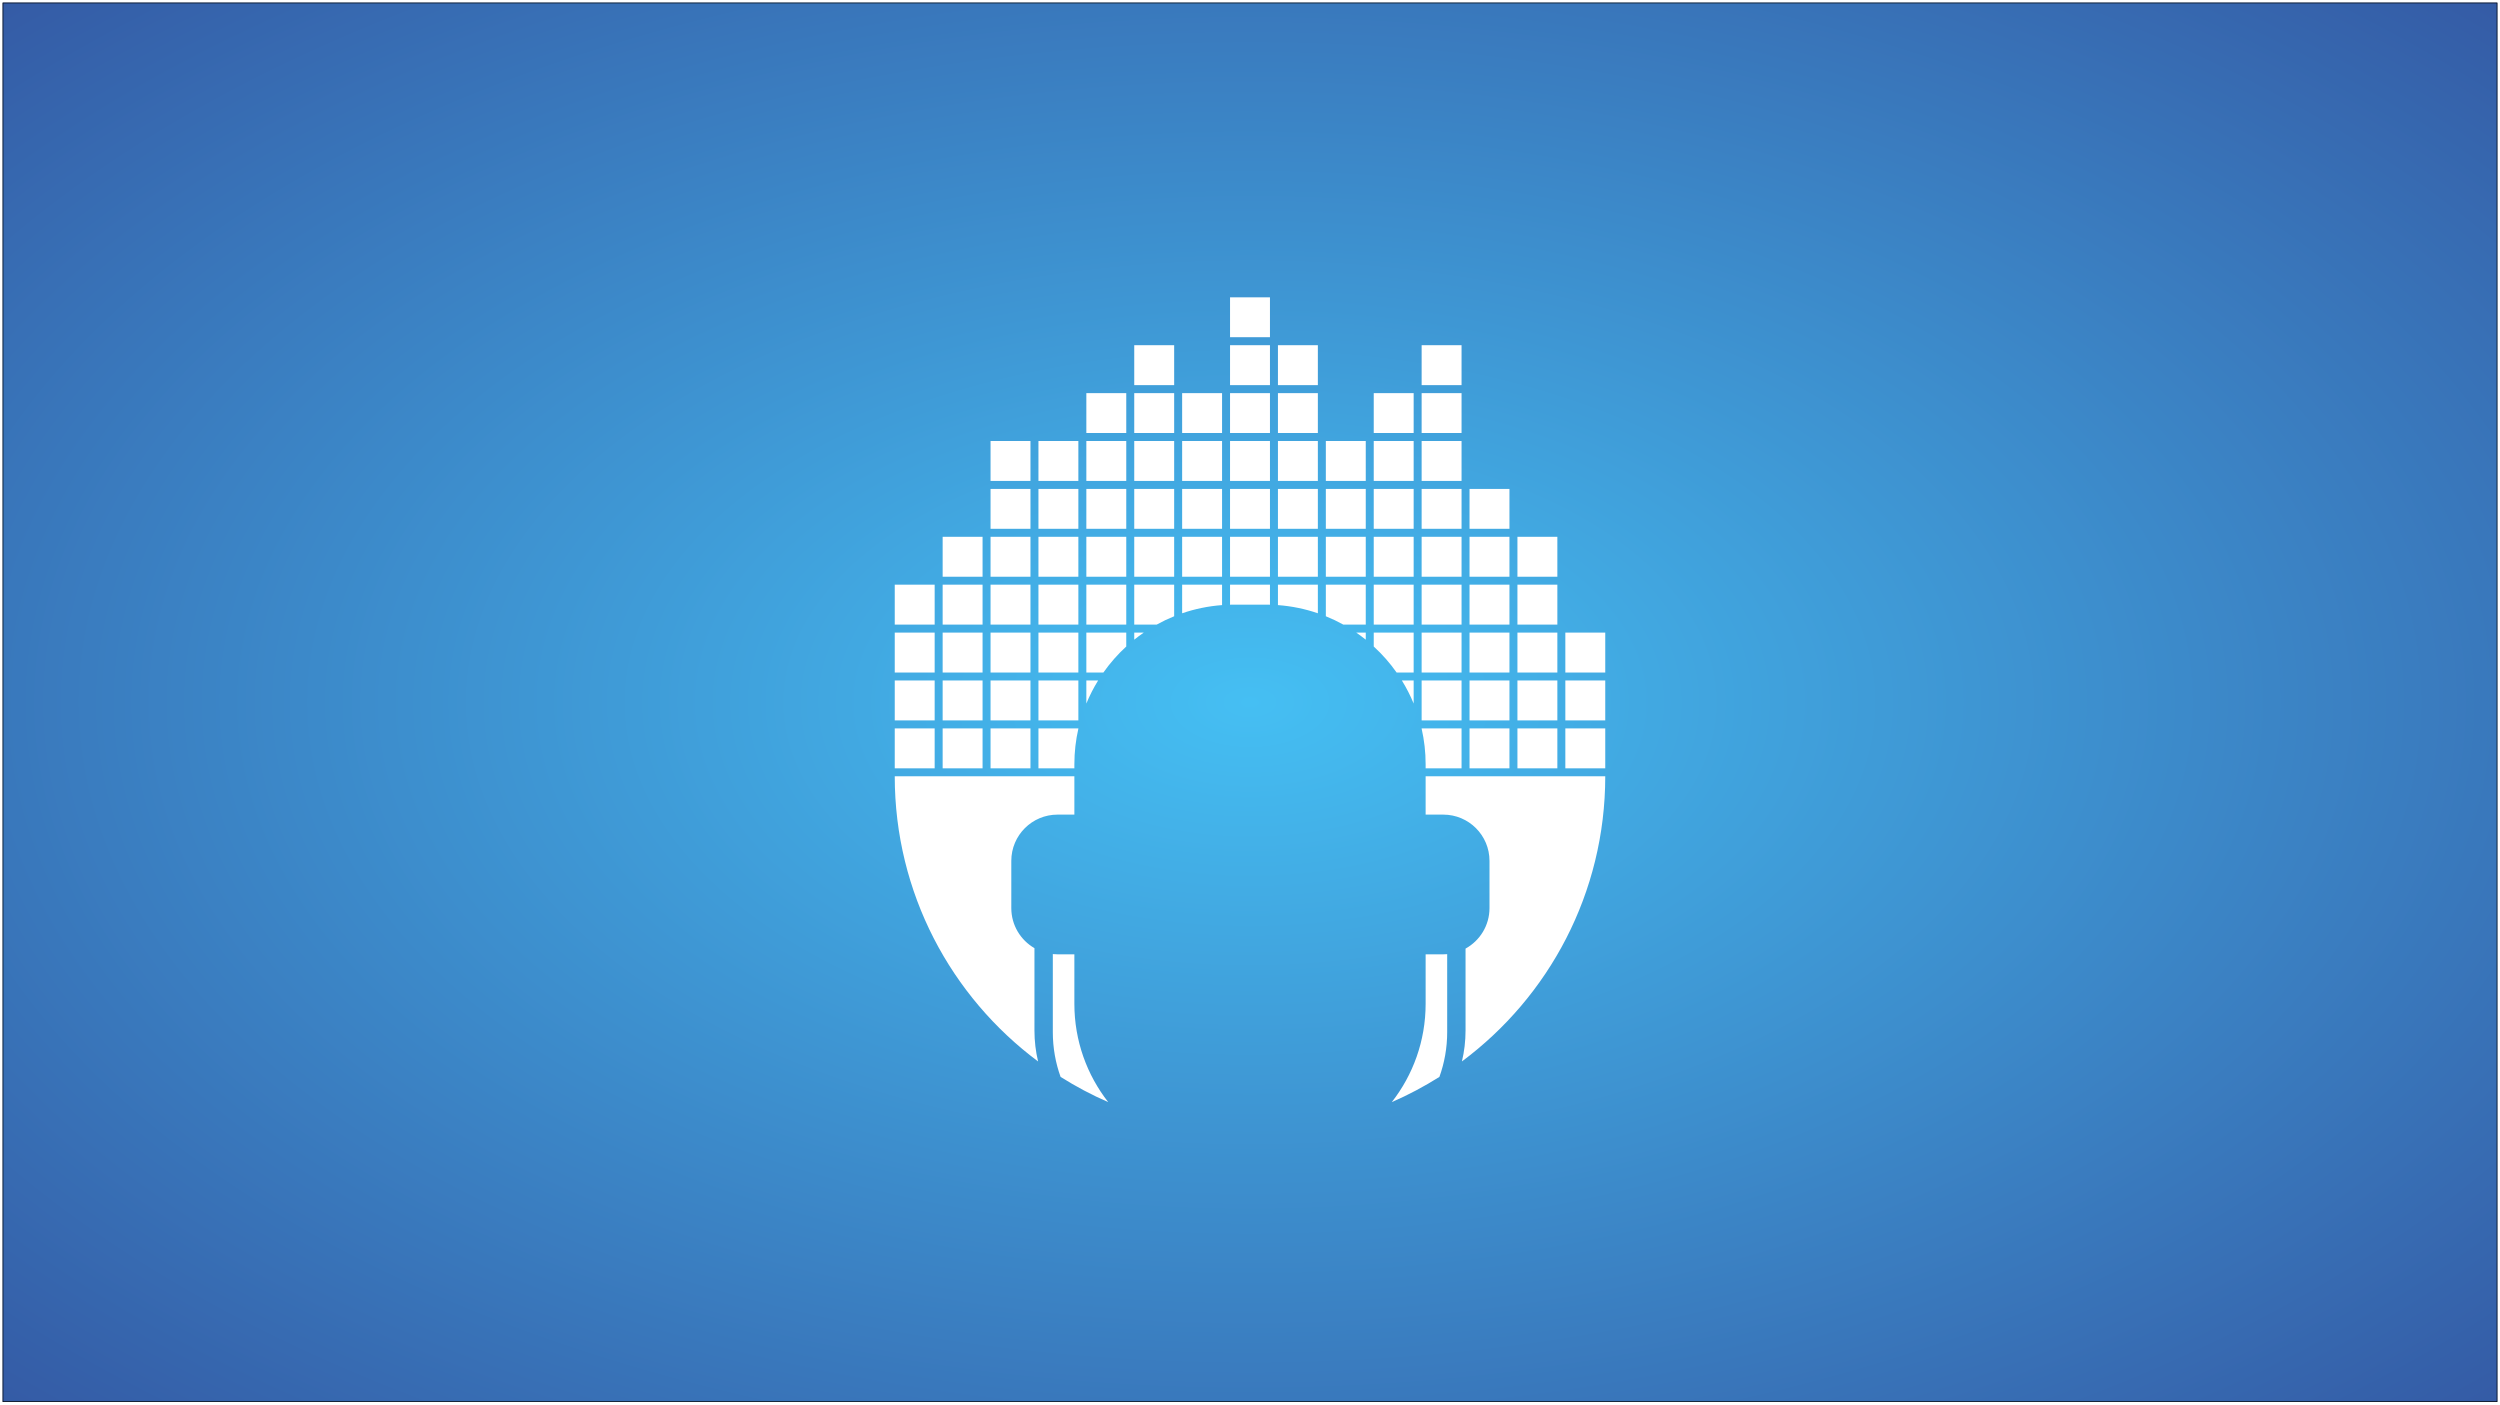 <?xml version="1.0" encoding="UTF-8"?> <svg xmlns="http://www.w3.org/2000/svg" width="3784" height="2126" viewBox="0 0 3784 2126" fill="none"> <g filter="url(#filter0_d_439_30)"> <rect x="4" width="3776" height="2118" fill="url(#paint0_radial_439_30)"></rect> <rect x="4.5" y="0.5" width="3775" height="2117" stroke="black"></rect> </g> <path fill-rule="evenodd" clip-rule="evenodd" d="M1922.21 450H1861.79V510.417H1922.21V450ZM2151.79 522.5H2212.21V582.917H2151.79V522.5ZM2151.79 667.5H2212.21V727.917H2151.79V667.5ZM2284.71 740H2224.29V800.417H2284.71V740ZM2296.79 812.5H2357.21V872.917H2296.79V812.5ZM2369.29 957.5H2429.71V1017.92H2369.29V957.5ZM1571.25 1606.61C1439.58 1508.6 1354.29 1351.76 1354.29 1175H1626.17V1233H1600.71C1562.05 1233 1530.71 1264.34 1530.71 1303V1374.46C1530.71 1400.39 1544.8 1423.02 1565.75 1435.12V1559.83C1565.75 1575.94 1567.65 1591.6 1571.25 1606.61ZM1605.3 1629.98C1628.22 1644.46 1652.31 1657.24 1677.4 1668.18C1645.3 1627.15 1626.17 1575.5 1626.17 1519.38V1444.46H1600.71C1598.29 1444.46 1595.9 1444.34 1593.54 1444.1V1562.25C1593.54 1586.02 1597.69 1608.83 1605.3 1629.98ZM2178.7 1629.98C2155.78 1644.46 2131.69 1657.24 2106.6 1668.18C2138.7 1627.15 2157.83 1575.5 2157.83 1519.38V1444.46H2184.5C2186.51 1444.46 2188.49 1444.37 2190.46 1444.21V1562.25C2190.46 1586.02 2186.31 1608.83 2178.7 1629.98ZM2212.75 1606.61C2344.42 1508.6 2429.71 1351.76 2429.71 1175H2157.83V1233H2184.5C2223.16 1233 2254.5 1264.34 2254.5 1303V1374.46C2254.5 1400.88 2239.86 1423.88 2218.25 1435.8V1559.83C2218.25 1575.94 2216.35 1591.6 2212.75 1606.61ZM2157.83 1162.92H2212.21V1102.5H2151.79V1102.94C2155.75 1120.28 2157.83 1138.33 2157.83 1156.88V1162.92ZM2139.71 1030V1064.88C2134.7 1052.73 2128.73 1041.07 2121.89 1030H2139.71ZM2113.91 1017.92H2139.71V957.5H2079.29V978.567C2092.2 990.379 2103.81 1003.57 2113.91 1017.92ZM2067.21 957.5V968.213C2062.54 964.469 2057.73 960.895 2052.78 957.5H2067.21ZM2033.25 945.417H2067.21V885H2006.79V932.775C2015.9 936.463 2024.74 940.69 2033.25 945.417ZM1994.71 885V928.258C1975.54 921.675 1955.29 917.435 1934.29 915.878V885H1994.71ZM1922.21 915.282V885H1861.79V915.282C1863.8 915.233 1865.81 915.208 1867.83 915.208H1916.17C1918.19 915.208 1920.2 915.233 1922.21 915.282ZM1849.71 885V915.878C1828.71 917.435 1808.46 921.675 1789.29 928.258V885H1849.71ZM1777.21 932.775V885H1716.79V945.417H1750.75C1759.26 940.69 1768.1 936.463 1777.21 932.775ZM1716.79 957.5H1731.22C1726.27 960.895 1721.46 964.469 1716.79 968.213V957.5ZM1704.71 978.567V957.5H1644.29V1017.92H1670.09C1680.19 1003.57 1691.8 990.379 1704.71 978.567ZM1644.29 1030H1662.11C1655.27 1041.07 1649.3 1052.73 1644.29 1064.88V1030ZM1632.21 1102.94V1102.5H1571.79V1162.92H1626.17V1156.88C1626.17 1138.33 1628.25 1120.28 1632.21 1102.94ZM2429.71 1030H2369.29V1090.42H2429.71V1030ZM2429.71 1102.5H2369.29V1162.92H2429.71V1102.5ZM2357.21 1102.5H2296.79V1162.92H2357.21V1102.5ZM2357.21 957.5H2296.79V1017.92H2357.21V957.5ZM2296.79 1030H2357.21V1090.42H2296.79V1030ZM2296.79 885H2357.21V945.417H2296.79V885ZM2224.29 1102.5H2284.71V1162.92H2224.29V1102.5ZM2224.29 957.5H2284.71V1017.92H2224.29V957.5ZM2224.29 812.5H2284.71V872.917H2224.29V812.5ZM2224.29 1030H2284.71V1090.42H2224.29V1030ZM2224.29 885H2284.71V945.417H2224.29V885ZM2151.79 957.5H2212.21V1017.92H2151.79V957.5ZM2151.79 812.5H2212.21V872.917H2151.79V812.5ZM2151.79 1030H2212.21V1090.42H2151.79V1030ZM2151.79 885H2212.21V945.417H2151.79V885ZM2151.79 740H2212.21V800.417H2151.79V740ZM2151.79 595H2212.21V655.417H2151.79V595ZM1934.29 812.5H1994.71V872.917H1934.29V812.5ZM1934.29 667.5H1994.71V727.917H1934.29V667.5ZM1934.29 522.5H1994.71V582.917H1934.29V522.5ZM1934.29 740H1994.71V800.417H1934.29V740ZM1934.29 595H1994.71V655.417H1934.29V595ZM2079.29 812.5H2139.71V872.917H2079.29V812.5ZM2079.29 667.5H2139.71V727.917H2079.29V667.5ZM2139.71 885H2079.29V945.417H2139.71V885ZM2139.71 740H2079.29V800.417H2139.71V740ZM2139.71 595H2079.29V655.417H2139.71V595ZM1922.21 812.5H1861.79V872.917H1922.21V812.5ZM1922.21 667.5H1861.79V727.917H1922.21V667.5ZM1922.21 522.5H1861.79V582.917H1922.21V522.5ZM1922.21 740H1861.79V800.417H1922.21V740ZM1922.21 595H1861.79V655.417H1922.21V595ZM2006.79 812.5H2067.21V872.917H2006.79V812.5ZM2006.79 667.5H2067.21V727.917H2006.79V667.5ZM2006.79 740H2067.21V800.417H2006.79V740ZM1789.29 812.5H1849.71V872.917H1789.29V812.5ZM1789.29 667.5H1849.71V727.917H1789.29V667.5ZM1789.29 740H1849.71V800.417H1789.29V740ZM1789.29 595H1849.71V655.417H1789.29V595ZM1716.79 812.5H1777.21V872.917H1716.79V812.5ZM1716.79 667.5H1777.21V727.917H1716.79V667.5ZM1716.79 522.5H1777.21V582.917H1716.79V522.5ZM1716.79 740H1777.21V800.417H1716.79V740ZM1716.79 595H1777.21V655.417H1716.79V595ZM1644.29 595H1704.71V655.417H1644.29V595ZM1644.29 667.5H1704.71V727.917H1644.29V667.5ZM1644.29 740H1704.71V800.417H1644.29V740ZM1644.29 812.5H1704.71V872.917H1644.29V812.5ZM1644.29 885H1704.71V945.417H1644.29V885ZM1571.79 957.5H1632.21V1017.92H1571.79V957.5ZM1571.79 812.5H1632.21V872.917H1571.79V812.5ZM1571.79 667.5H1632.21V727.917H1571.79V667.5ZM1571.79 1030H1632.21V1090.42H1571.79V1030ZM1571.79 885H1632.21V945.417H1571.79V885ZM1571.79 740H1632.21V800.417H1571.79V740ZM1499.29 1102.5H1559.71V1162.92H1499.29V1102.5ZM1499.29 957.5H1559.71V1017.92H1499.29V957.5ZM1499.29 812.5H1559.71V872.917H1499.29V812.5ZM1499.29 667.5H1559.71V727.917H1499.29V667.5ZM1499.29 1030H1559.71V1090.42H1499.29V1030ZM1499.29 885H1559.71V945.417H1499.29V885ZM1499.29 740H1559.71V800.417H1499.29V740ZM1426.79 1102.5H1487.21V1162.92H1426.79V1102.5ZM1426.79 957.5H1487.21V1017.92H1426.79V957.5ZM1426.79 812.5H1487.21V872.917H1426.79V812.5ZM1426.79 1030H1487.21V1090.42H1426.79V1030ZM1426.79 885H1487.21V945.417H1426.79V885ZM1354.29 1102.5H1414.71V1162.92H1354.29V1102.5ZM1354.29 957.5H1414.71V1017.92H1354.29V957.5ZM1354.29 1030H1414.71V1090.42H1354.29V1030ZM1354.29 885H1414.71V945.417H1354.29V885Z" fill="white"></path> <defs> <filter id="filter0_d_439_30" x="0" y="0" width="3784" height="2126" filterUnits="userSpaceOnUse" color-interpolation-filters="sRGB"> <feFlood flood-opacity="0" result="BackgroundImageFix"></feFlood> <feColorMatrix in="SourceAlpha" type="matrix" values="0 0 0 0 0 0 0 0 0 0 0 0 0 0 0 0 0 0 127 0" result="hardAlpha"></feColorMatrix> <feOffset dy="4"></feOffset> <feGaussianBlur stdDeviation="2"></feGaussianBlur> <feColorMatrix type="matrix" values="0 0 0 0 0 0 0 0 0 0 0 0 0 0 0 0 0 0 0.25 0"></feColorMatrix> <feBlend mode="normal" in2="BackgroundImageFix" result="effect1_dropShadow_439_30"></feBlend> <feBlend mode="normal" in="SourceGraphic" in2="effect1_dropShadow_439_30" result="shape"></feBlend> </filter> <radialGradient id="paint0_radial_439_30" cx="0" cy="0" r="1" gradientUnits="userSpaceOnUse" gradientTransform="translate(1892 1059) rotate(90) scale(1809.5 3226)"> <stop stop-color="#45BFF3"></stop> <stop offset="1" stop-color="#314796"></stop> </radialGradient> </defs> </svg> 